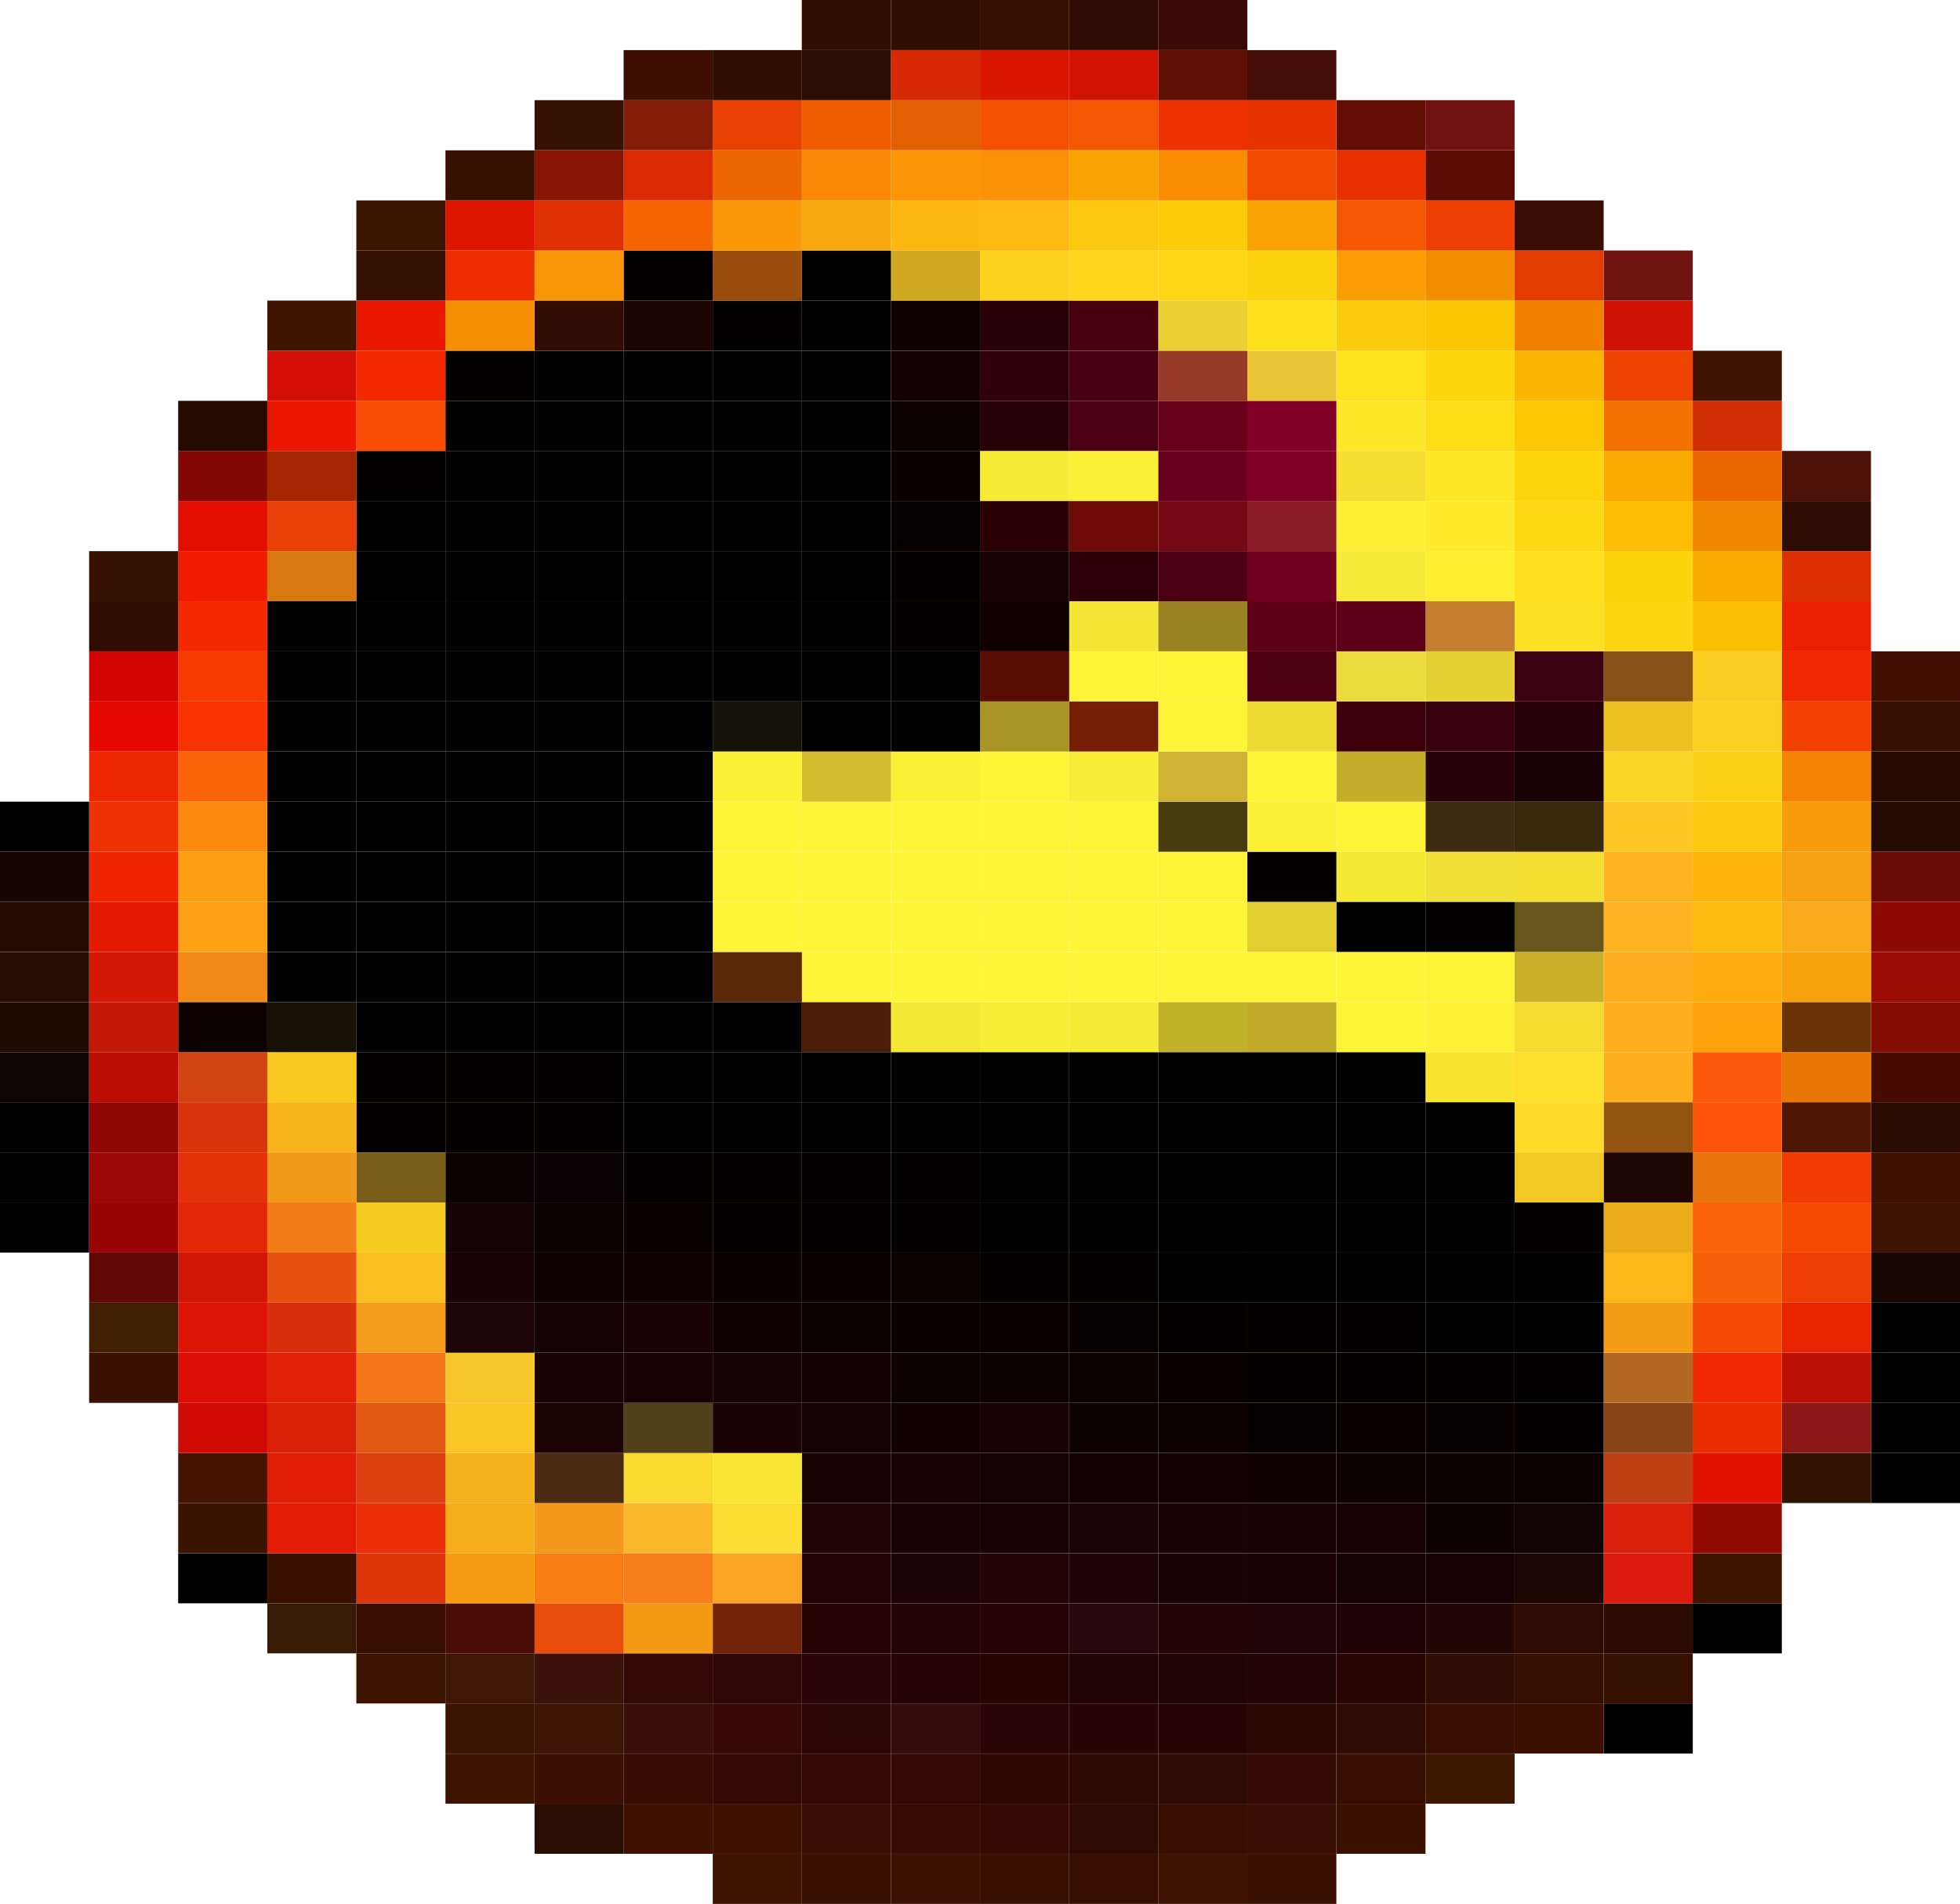 <?xml version="1.0" encoding="UTF-8"?> <svg xmlns="http://www.w3.org/2000/svg" id="Layer_2" data-name="Layer 2" viewBox="0 0 248.07 241.01"><defs><style> .cls-1 { fill: #ec2701; } .cls-2 { fill: #0e0100; } .cls-3 { fill: #151207; } .cls-4 { fill: #935412; } .cls-5 { fill: #e93000; } .cls-6 { fill: #080001; } .cls-7 { fill: #ef2801; } .cls-8 { fill: #d30603; } .cls-9 { fill: #701212; } .cls-10 { fill: #e41a03; } .cls-11 { fill: #fff136; } .cls-12 { fill: #fcd10d; } .cls-13 { fill: #190005; } .cls-14 { fill: #070101; } .cls-15 { fill: #f2c824; } .cls-16 { fill: #4c0011; } .cls-17 { fill: #fee724; } .cls-18 { fill: #150102; } .cls-19 { fill: #de350a; } .cls-20 { fill: #0f0400; } .cls-21 { fill: #e3ce32; } .cls-22 { fill: #1f0203; } .cls-23 { fill: #f8eb35; } .cls-24 { fill: #0b0102; } .cls-25 { fill: #f57616; } .cls-26 { fill: #3a1000; } .cls-27 { fill: #39290d; } .cls-28 { fill: #da1b0d; } .cls-29 { fill: #3f1500; } .cls-30 { fill: #380f01; } .cls-31 { fill: #3a1001; } .cls-32 { fill: #350b03; } .cls-33 { fill: #feaf20; } .cls-34 { fill: #39000e; } .cls-35 { fill: #d92008; } .cls-36 { fill: #310606; } .cls-37 { fill: #330d03; } .cls-38 { fill: #080101; } .cls-39 { fill: #230304; } .cls-40 { fill: #3f1506; } .cls-41 { fill: #f8a112; } .cls-42 { fill: #010000; } .cls-43 { fill: #f17b16; } .cls-44 { fill: #f64906; } .cls-45 { fill: #130202; } .cls-46 { fill: #ea2100; } .cls-47 { fill: #f75f09; } .cls-48 { fill: #fbdb32; } .cls-49 { fill: #f93203; } .cls-50 { fill: #fc9f15; } .cls-51 { fill: #fedf2b; } .cls-52 { fill: #fccc0a; } .cls-53 { fill: #69561d; } .cls-54 { fill: #1b0202; } .cls-55 { fill: #534018; } .cls-56 { fill: #ea2f0a; } .cls-57 { fill: #5f0805; } .cls-58 { fill: #e35f04; } .cls-59 { fill: #f59c16; } .cls-60 { fill: #fb9e05; } .cls-61 { fill: #ebac1a; } .cls-62 { fill: #c21805; } .cls-63 { fill: #f87e13; } .cls-64 { fill: #faa304; } .cls-65 { fill: #fbf036; } .cls-66 { fill: #e25712; } .cls-67 { fill: #48000f; } .cls-68 { fill: #f79d0d; } .cls-69 { fill: #060000; } .cls-70 { fill: #361000; } .cls-71 { fill: #320b04; } .cls-72 { fill: #910706; } .cls-73 { fill: #fdd11f; } .cls-74 { fill: #3e1701; } .cls-75 { fill: #f9e634; } .cls-76 { fill: #270b01; } .cls-77 { fill: #160202; } .cls-78 { fill: #090001; } .cls-79 { fill: #3d1502; } .cls-80 { fill: #1c0304; } .cls-81 { fill: #28080a; } .cls-82 { fill: #d31905; } .cls-83 { fill: #580c02; } .cls-84 { fill: #fcd123; } .cls-85 { fill: #fccb0e; } .cls-86 { fill: #fed51d; } .cls-87 { fill: #fff035; } .cls-88 { fill: #371000; } .cls-89 { fill: #040001; } .cls-90 { fill: #330e00; } .cls-91 { fill: #70001d; } .cls-92 { fill: #e5d132; } .cls-93 { fill: #e72301; } .cls-94 { fill: #140302; } .cls-95 { fill: #110001; } .cls-96 { fill: #fdaf1e; } .cls-97 { fill: #f6b21c; } .cls-98 { fill: #250a01; } .cls-99 { fill: #e01e07; } .cls-100 { fill: #f28701; } .cls-101 { fill: #cf0903; } .cls-102 { fill: #fdd615; } .cls-103 { fill: #830703; } .cls-104 { fill: #e53109; } .cls-105 { fill: #6a3407; } .cls-106 { fill: #875016; } .cls-107 { fill: #fec725; } .cls-108 { fill: #fc5809; } .cls-109 { fill: #3b0f01; } .cls-110 { fill: #f6c72b; } .cls-111 { fill: #fa8804; } .cls-112 { fill: #250006; } .cls-113 { fill: #f58d01; } .cls-114 { fill: #fdda27; } .cls-115 { fill: #360b0c; } .cls-116 { fill: #1d0501; } .cls-117 { fill: #f34b02; } .cls-118 { fill: #f5e835; } .cls-119 { fill: #2e0c02; } .cls-120 { fill: #fabf04; } .cls-121 { fill: #0e0000; } .cls-122 { fill: #380e01; } .cls-123 { fill: #360a02; } .cls-124 { fill: #e8c637; } .cls-125 { fill: #e73300; } .cls-126 { fill: #e20e01; } .cls-127 { fill: #9b8223; } .cls-128 { fill: #963a27; } .cls-129 { fill: #f9ec35; } .cls-130 { fill: #fb9406; } .cls-131 { fill: #e22608; } .cls-132 { fill: #2b0005; } .cls-133 { fill: #fcf136; } .cls-134 { fill: #ea2e02; } .cls-135 { fill: #190302; } .cls-136 { fill: #6f1311; } .cls-137 { fill: #f02904; } .cls-138 { fill: #3c110a; } .cls-139 { fill: #ba0e04; } .cls-140 { fill: #fa9106; } .cls-141 { fill: #fee21d; } .cls-142 { fill: #600f03; } .cls-143 { fill: #0a0001; } .cls-144 { fill: #fdab0f; } .cls-145 { fill: #f32a01; } .cls-146 { fill: #110302; } .cls-147 { fill: #0a0000; } .cls-148 { fill: #4d0010; } .cls-149 { fill: #030000; } .cls-150 { fill: #f15e01; } .cls-151 { fill: #390e01; } .cls-152 { fill: #fde025; } .cls-153 { fill: #321302; } .cls-154 { fill: #1b0303; } .cls-155 { fill: #240a00; } .cls-156 { fill: #450e06; } .cls-157 { fill: #4d1108; } .cls-158 { fill: #2a0c00; } .cls-159 { fill: #1e0303; } .cls-160 { fill: #040000; } .cls-161 { fill: #ea1800; } .cls-162 { fill: #f8b41c; } .cls-163 { fill: #380c03; } .cls-164 { fill: #e33c01; } .cls-165 { fill: #381001; } .cls-166 { fill: #9e0709; } .cls-167 { fill: #da2a03; } .cls-168 { fill: #f73c01; } .cls-169 { fill: #e41c06; } .cls-170 { fill: #850d04; } .cls-171 { fill: #d77810; } .cls-172 { fill: #380804; } .cls-173 { fill: #f55601; } .cls-174 { fill: #1f0304; } .cls-175 { fill: #200303; } .cls-176 { fill: #de3004; } .cls-177 { fill: #381b04; } .cls-178 { fill: #370e01; } .cls-179 { fill: #6f0b07; } .cls-180 { fill: #180701; } .cls-181 { fill: #f4991c; } .cls-182 { fill: #0c0000; } .cls-183 { fill: #ec6703; } .cls-184 { fill: #340703; } .cls-185 { fill: #c4ae2b; } .cls-186 { fill: #ce1304; } .cls-187 { fill: #2f0a03; } .cls-188 { fill: #8a1716; } .cls-189 { fill: #f3991a; } .cls-190 { fill: #f84d03; } .cls-191 { fill: #884318; } .cls-192 { fill: #630e04; } .cls-193 { fill: #260403; } .cls-194 { fill: #3a1101; } .cls-195 { fill: #e97703; } .cls-196 { fill: #250402; } .cls-197 { fill: #441301; } .cls-198 { fill: #fdd018; } .cls-199 { fill: #130102; } .cls-200 { fill: #190204; } .cls-201 { fill: #5b280a; } .cls-202 { fill: #2d0007; } .cls-203 { fill: #070000; } .cls-204 { fill: #feb421; } .cls-205 { fill: #e02009; } .cls-206 { fill: #180204; } .cls-207 { fill: #871605; } .cls-208 { fill: #2b0405; } .cls-209 { fill: #fcb719; } .cls-210 { fill: #170600; } .cls-211 { fill: #fdd60e; } .cls-212 { fill: #030001; } .cls-213 { fill: #e84101; } .cls-214 { fill: #d11402; } .cls-215 { fill: #ee3e01; } .cls-216 { fill: #3a1301; } .cls-217 { fill: #470b02; } .cls-218 { fill: #f28914; } .cls-219 { fill: #330802; } .cls-220 { fill: #4f1603; } .cls-221 { fill: #020100; } .cls-222 { fill: #feb422; } .cls-223 { fill: #361001; } .cls-224 { fill: #330807; } .cls-225 { fill: #2d0c02; } .cls-226 { fill: #f35701; } .cls-227 { fill: #473b10; } .cls-228 { fill: #761e07; } .cls-229 { fill: #750a14; } .cls-230 { fill: #2b0b01; } .cls-231 { fill: #f6a811; } .cls-232 { fill: #170203; } .cls-233 { fill: #3a0f09; } .cls-234 { fill: #160303; } .cls-235 { fill: #800024; } .cls-236 { fill: #e21202; } .cls-237 { fill: #785e18; } .cls-238 { fill: #c1b329; } .cls-239 { fill: #ba1005; } .cls-240 { fill: #421f01; } .cls-241 { fill: #9a0c04; } .cls-242 { fill: #230405; } .cls-243 { fill: #f28101; } .cls-244 { fill: #2c0703; } .cls-245 { fill: #3e1101; } .cls-246 { fill: #f0e037; } .cls-247 { fill: #fcc70f; } .cls-248 { fill: #3b1000; } .cls-249 { fill: #f45101; } .cls-250 { fill: #100000; } .cls-251 { fill: #260303; } .cls-252 { fill: #f9a624; } .cls-253 { fill: #ead033; } .cls-254 { fill: #ec6500; } .cls-255 { fill: #3b1201; } .cls-256 { fill: #e84006; } .cls-257 { fill: #994c0c; } .cls-258 { fill: #200304; } .cls-259 { fill: #690a03; } .cls-260 { fill: #140202; } .cls-261 { fill: #feea2b; } .cls-262 { fill: #2d0804; } .cls-263 { fill: #0d0000; } .cls-264 { fill: #140002; } .cls-265 { fill: #f99508; } .cls-266 { fill: #f9ec36; } .cls-267 { fill: #c0aa28; } .cls-268 { fill: #fab603; } .cls-269 { fill: #2e0505; } .cls-270 { fill: #d62803; } .cls-271 { fill: #3d000b; } .cls-272 { fill: #3e1202; } .cls-273 { fill: #f14b01; } .cls-274 { fill: #0a0102; } .cls-275 { fill: #c9af2a; } .cls-276 { fill: #180203; } .cls-277 { fill: #2f0903; } .cls-278 { fill: #dd1506; } .cls-279 { fill: #ea4e0b; } .cls-280 { fill: #2a0b00; } .cls-281 { fill: #fee01f; } .cls-282 { fill: #300604; } .cls-283 { fill: #f58205; } .cls-284 { fill: #ee3201; } .cls-285 { fill: #fee728; } .cls-286 { fill: #d02d04; } .cls-287 { fill: #fcc805; } .cls-288 { fill: #a89525; } .cls-289 { fill: #f59a14; } .cls-290 { fill: #150203; } .cls-291 { fill: #210a01; } .cls-292 { fill: #fcf036; } .cls-293 { fill: #3e0f01; } .cls-294 { fill: #3e1301; } .cls-295 { fill: #1d0304; } .cls-296 { fill: #f5ad1a; } .cls-297 { fill: #fc8a0e; } .cls-298 { fill: #f6dc30; } .cls-299 { fill: #370f01; } .cls-300 { fill: #0f0101; } .cls-301 { fill: #3c1403; } .cls-302 { fill: #be4115; } .cls-303 { fill: #020000; } .cls-304 { fill: #fdd613; } .cls-305 { fill: #b36922; } .cls-306 { fill: #100101; } .cls-307 { fill: #f6e934; } .cls-308 { fill: #300c03; } .cls-309 { fill: #4c0013; } .cls-310 { fill: #28000a; } .cls-311 { fill: #dd3002; } .cls-312 { fill: #351101; } .cls-313 { fill: #3d1401; } .cls-314 { fill: #3c1501; } .cls-315 { fill: #e7750c; } .cls-316 { fill: #f59e1d; } .cls-317 { fill: #f8ab02; } .cls-318 { fill: #3b0011; } .cls-319 { fill: #4b0e06; } .cls-320 { fill: #fba113; } .cls-321 { fill: #d01706; } .cls-322 { fill: #1b0304; } .cls-323 { fill: #73220a; } .cls-324 { fill: #fdaf20; } .cls-325 { fill: #fc620a; } .cls-326 { fill: #fef336; } .cls-327 { fill: #f4de31; } .cls-328 { fill: #f8b829; } .cls-329 { fill: #260405; } .cls-330 { fill: #faa802; } .cls-331 { fill: #d4be2f; } .cls-332 { fill: #090204; } .cls-333 { fill: #230303; } .cls-334 { fill: #831d05; } .cls-335 { fill: #d30f05; } .cls-336 { fill: #290604; } .cls-337 { fill: #fdd40d; } .cls-338 { fill: #fda10d; } .cls-339 { fill: #3e2911; } .cls-340 { fill: #d81601; } .cls-341 { fill: #670019; } .cls-342 { fill: #2f0008; } .cls-343 { fill: #401500; } .cls-344 { fill: #a52603; } .cls-345 { fill: #4c1e07; } .cls-346 { fill: #ee3203; } .cls-347 { fill: #401403; } .cls-348 { fill: #fac71e; } .cls-349 { fill: #f7cc21; } .cls-350 { fill: #f78f04; } .cls-351 { fill: #250405; } .cls-352 { fill: #190203; } .cls-353 { fill: #f7eb35; } .cls-354 { fill: #d2aa21; } .cls-355 { fill: #250302; } .cls-356 { fill: #f5e635; } .cls-357 { fill: #180302; } .cls-358 { fill: #fac021; } .cls-359 { fill: #160001; } .cls-360 { fill: #d92e0b; } .cls-361 { fill: #990406; } .cls-362 { fill: #fdb811; } .cls-363 { fill: #1a0302; } .cls-364 { fill: #fddd17; } .cls-365 { fill: #fcb711; } .cls-366 { fill: #360f01; } .cls-367 { fill: #3e1400; } .cls-368 { fill: #f47202; } .cls-369 { fill: #fdba10; } .cls-370 { fill: #3a0d04; } .cls-371 { fill: #ec1700; } .cls-372 { fill: #3b1101; } .cls-373 { fill: #d34211; } .cls-374 { fill: #fc990a; } .cls-375 { fill: #d9340c; } .cls-376 { fill: #e40800; } .cls-377 { fill: #4d2a14; } .cls-378 { fill: #050000; } .cls-379 { fill: #280404; } .cls-380 { fill: #fcd40b; } .cls-381 { fill: #140204; } .cls-382 { fill: #67001d; } .cls-383 { fill: #f69c12; } .cls-384 { fill: #c57f2e; } .cls-385 { fill: #2a0007; } .cls-386 { fill: #8d0b04; } .cls-387 { fill: #300d00; } .cls-388 { fill: #f9d626; } .cls-389 { fill: #fcbd04; } .cls-390 { fill: #da0e05; } .cls-391 { fill: #edc121; } .cls-392 { fill: #f8a20e; } .cls-393 { fill: #fff438; } .cls-394 { fill: #ee2402; } .cls-395 { fill: #f4de32; } .cls-396 { fill: #2a0d01; } .cls-397 { fill: #dd1501; } .cls-398 { fill: #fdb50e; } .cls-399 { fill: #fcc911; } .cls-400 { fill: #820027; } .cls-401 { fill: #f88c02; } .cls-402 { fill: #210303; } .cls-403 { fill: #1d0405; } .cls-404 { fill: #fee01c; } .cls-405 { fill: #480110; } .cls-406 { fill: #feed31; } .cls-407 { fill: #ef1c01; } .cls-408 { fill: #300e01; } .cls-409 { fill: #f34103; } .cls-410 { fill: #080202; } .cls-411 { fill: #0a0101; } .cls-412 { fill: #230705; } .cls-413 { fill: #f6e938; } .cls-414 { fill: #161005; } .cls-415 { fill: #f9ab1c; } .cls-416 { fill: #d0b333; } .cls-417 { fill: #dc3f10; } .cls-418 { fill: #1c0401; } .cls-419 { fill: #411002; } .cls-420 { fill: #5d0015; } .cls-421 { fill: #ef2e00; } .cls-422 { fill: #2e0a02; } .cls-423 { fill: #1b0203; } .cls-424 { fill: #8c1c25; } .cls-425 { fill: #401606; } .cls-426 { fill: #1e0502; } .cls-427 { fill: #110201; } .cls-428 { fill: #fbcc21; } .cls-429 { fill: #eddb33; } .cls-430 { fill: #130101; } .cls-431 { fill: #330804; } .cls-432 { fill: #270c01; } .cls-433 { fill: #fdd815; } .cls-434 { fill: #3b1004; } .cls-435 { fill: #fd5409; } .cls-436 { fill: #f23b01; } .cls-437 { fill: #f56504; } .cls-438 { fill: #5a0c05; } .cls-439 { fill: #ebdb3d; } .cls-440 { fill: #f9e42f; } .cls-441 { fill: #390c02; } .cls-442 { fill: #fb6408; } .cls-443 { fill: #fbc705; } .cls-444 { fill: #fcdd32; } .cls-445 { fill: #f87d1b; } .cls-446 { fill: #ee4301; } .cls-447 { fill: #180202; } .cls-448 { fill: #f9c626; } .cls-449 { fill: #910a04; } .cls-450 { fill: #280207; } .cls-451 { fill: #020001; } .cls-452 { fill: #fef337; } .cls-453 { fill: #0b0100; } .cls-454 { fill: #3a0a06; } .cls-455 { fill: #5e0017; } .cls-456 { fill: #e85011; } .cls-457 { fill: #da200b; } .cls-458 { fill: #0d0101; } </style></defs><g id="Layer_1-2" data-name="Layer 1"><g><rect class="cls-26" x="157.86" y="234.67" width="11.28" height="6.34"></rect><rect class="cls-294" x="146.59" y="234.67" width="11.28" height="6.34"></rect><rect class="cls-122" x="135.31" y="234.67" width="11.28" height="6.34"></rect><rect class="cls-31" x="124.04" y="234.67" width="11.28" height="6.34"></rect><rect class="cls-272" x="112.76" y="234.67" width="11.28" height="6.34"></rect><rect class="cls-372" x="101.48" y="234.67" width="11.28" height="6.34"></rect><rect class="cls-367" x="90.21" y="234.67" width="11.28" height="6.34"></rect><rect class="cls-26" x="169.14" y="228.33" width="11.28" height="6.34"></rect><rect class="cls-178" x="157.86" y="228.33" width="11.28" height="6.34"></rect><rect class="cls-151" x="146.59" y="228.33" width="11.28" height="6.34"></rect><rect class="cls-422" x="135.31" y="228.33" width="11.28" height="6.34"></rect><rect class="cls-123" x="124.04" y="228.33" width="11.28" height="6.34"></rect><rect class="cls-163" x="112.76" y="228.33" width="11.28" height="6.34"></rect><rect class="cls-434" x="101.48" y="228.33" width="11.28" height="6.34"></rect><rect class="cls-245" x="90.21" y="228.33" width="11.28" height="6.34"></rect><rect class="cls-245" x="78.93" y="228.33" width="11.28" height="6.34"></rect><rect class="cls-396" x="67.66" y="228.33" width="11.28" height="6.34"></rect><rect class="cls-74" x="180.42" y="221.99" width="11.28" height="6.34"></rect><rect class="cls-122" x="169.14" y="221.99" width="11.28" height="6.34"></rect><rect class="cls-32" x="157.86" y="221.99" width="11.28" height="6.34"></rect><rect class="cls-277" x="146.59" y="221.99" width="11.28" height="6.34"></rect><rect class="cls-262" x="135.31" y="221.99" width="11.28" height="6.34"></rect><rect class="cls-282" x="124.04" y="221.99" width="11.28" height="6.34"></rect><rect class="cls-431" x="112.76" y="221.99" width="11.28" height="6.34"></rect><rect class="cls-184" x="101.48" y="221.99" width="11.28" height="6.34"></rect><rect class="cls-219" x="90.21" y="221.99" width="11.28" height="6.34"></rect><rect class="cls-441" x="78.93" y="221.99" width="11.28" height="6.34"></rect><rect class="cls-109" x="67.66" y="221.99" width="11.28" height="6.34"></rect><rect class="cls-79" x="56.38" y="221.99" width="11.28" height="6.34"></rect><rect x="202.97" y="215.64" width="11.28" height="6.34"></rect><rect class="cls-248" x="191.69" y="215.64" width="11.28" height="6.34"></rect><rect class="cls-30" x="180.42" y="215.64" width="11.28" height="6.34"></rect><rect class="cls-187" x="169.14" y="215.64" width="11.28" height="6.34"></rect><rect class="cls-244" x="157.86" y="215.64" width="11.28" height="6.34"></rect><rect class="cls-193" x="146.59" y="215.64" width="11.28" height="6.34"></rect><rect class="cls-379" x="135.31" y="215.64" width="11.28" height="6.34"></rect><rect class="cls-208" x="124.04" y="215.64" width="11.28" height="6.34"></rect><rect class="cls-115" x="112.76" y="215.64" width="11.28" height="6.34"></rect><rect class="cls-269" x="101.48" y="215.64" width="11.28" height="6.34"></rect><rect class="cls-172" x="90.21" y="215.64" width="11.28" height="6.34"></rect><rect class="cls-233" x="78.93" y="215.64" width="11.28" height="6.34"></rect><rect class="cls-40" x="67.66" y="215.64" width="11.28" height="6.34"></rect><rect class="cls-301" x="56.38" y="215.64" width="11.28" height="6.34"></rect><rect class="cls-223" x="202.97" y="209.3" width="11.28" height="6.34"></rect><rect class="cls-366" x="191.69" y="209.3" width="11.28" height="6.34"></rect><rect class="cls-308" x="180.42" y="209.3" width="11.28" height="6.34"></rect><rect class="cls-336" x="169.14" y="209.3" width="11.28" height="6.34"></rect><rect class="cls-242" x="157.86" y="209.3" width="11.28" height="6.34"></rect><rect class="cls-175" x="146.59" y="209.3" width="11.28" height="6.34"></rect><rect class="cls-175" x="135.31" y="209.3" width="11.28" height="6.34"></rect><rect class="cls-196" x="124.04" y="209.3" width="11.28" height="6.34"></rect><rect class="cls-251" x="112.76" y="209.3" width="11.28" height="6.34"></rect><rect class="cls-208" x="101.48" y="209.3" width="11.28" height="6.34"></rect><rect class="cls-36" x="90.21" y="209.3" width="11.28" height="6.34"></rect><rect class="cls-224" x="78.93" y="209.3" width="11.28" height="6.34"></rect><rect class="cls-138" x="67.66" y="209.3" width="11.28" height="6.34"></rect><rect class="cls-425" x="56.38" y="209.3" width="11.28" height="6.34"></rect><rect class="cls-313" x="45.1" y="209.3" width="11.28" height="6.34"></rect><rect x="214.24" y="202.96" width="11.28" height="6.34"></rect><rect class="cls-230" x="202.97" y="202.96" width="11.28" height="6.34"></rect><rect class="cls-119" x="191.69" y="202.96" width="11.28" height="6.34"></rect><rect class="cls-412" x="180.42" y="202.96" width="11.28" height="6.34"></rect><rect class="cls-22" x="169.14" y="202.96" width="11.28" height="6.34"></rect><rect class="cls-258" x="157.86" y="202.96" width="11.28" height="6.34"></rect><rect class="cls-351" x="146.59" y="202.96" width="11.28" height="6.34"></rect><rect class="cls-81" x="135.31" y="202.96" width="11.28" height="6.34"></rect><rect class="cls-329" x="124.04" y="202.96" width="11.28" height="6.34"></rect><rect class="cls-333" x="112.76" y="202.96" width="11.28" height="6.34"></rect><rect class="cls-355" x="101.48" y="202.96" width="11.28" height="6.34"></rect><rect class="cls-323" x="90.21" y="202.96" width="11.28" height="6.34"></rect><rect class="cls-289" x="78.93" y="202.96" width="11.28" height="6.34"></rect><rect class="cls-279" x="67.66" y="202.96" width="11.28" height="6.34"></rect><rect class="cls-319" x="56.38" y="202.96" width="11.28" height="6.34"></rect><rect class="cls-122" x="45.1" y="202.96" width="11.28" height="6.34"></rect><rect class="cls-177" x="33.83" y="202.96" width="11.28" height="6.34"></rect><rect class="cls-343" x="214.24" y="196.62" width="11.28" height="6.34"></rect><rect class="cls-28" x="202.97" y="196.62" width="11.28" height="6.34"></rect><rect class="cls-116" x="191.69" y="196.62" width="11.28" height="6.34"></rect><rect class="cls-18" x="180.42" y="196.62" width="11.28" height="6.34"></rect><rect class="cls-290" x="169.14" y="196.62" width="11.28" height="6.34"></rect><rect class="cls-357" x="157.86" y="196.62" width="11.28" height="6.34"></rect><rect class="cls-363" x="146.59" y="196.62" width="11.28" height="6.34"></rect><rect class="cls-174" x="135.31" y="196.62" width="11.28" height="6.34"></rect><rect class="cls-39" x="124.04" y="196.62" width="11.28" height="6.34"></rect><rect class="cls-295" x="112.76" y="196.62" width="11.28" height="6.34"></rect><rect class="cls-402" x="101.48" y="196.62" width="11.28" height="6.34"></rect><rect class="cls-252" x="90.21" y="196.62" width="11.28" height="6.34"></rect><rect class="cls-445" x="78.93" y="196.62" width="11.28" height="6.34"></rect><rect class="cls-63" x="67.66" y="196.62" width="11.28" height="6.34"></rect><rect class="cls-383" x="56.38" y="196.62" width="11.28" height="6.34"></rect><rect class="cls-19" x="45.1" y="196.62" width="11.28" height="6.34"></rect><rect class="cls-255" x="33.83" y="196.62" width="11.28" height="6.34"></rect><rect x="22.55" y="196.62" width="11.28" height="6.34"></rect><rect class="cls-449" x="214.24" y="190.27" width="11.28" height="6.34"></rect><rect class="cls-457" x="202.97" y="190.27" width="11.28" height="6.34"></rect><rect class="cls-146" x="191.69" y="190.27" width="11.28" height="6.34"></rect><rect class="cls-263" x="180.42" y="190.27" width="11.28" height="6.34"></rect><rect class="cls-77" x="169.14" y="190.27" width="11.28" height="6.34"></rect><rect class="cls-276" x="157.86" y="190.27" width="11.28" height="6.34"></rect><rect class="cls-322" x="146.59" y="190.27" width="11.28" height="6.34"></rect><rect class="cls-80" x="135.31" y="190.27" width="11.28" height="6.34"></rect><rect class="cls-232" x="124.04" y="190.27" width="11.28" height="6.34"></rect><rect class="cls-54" x="112.76" y="190.27" width="11.28" height="6.34"></rect><rect class="cls-175" x="101.48" y="190.27" width="11.28" height="6.34"></rect><rect class="cls-444" x="90.21" y="190.27" width="11.28" height="6.34"></rect><rect class="cls-328" x="78.93" y="190.27" width="11.28" height="6.34"></rect><rect class="cls-181" x="67.66" y="190.27" width="11.28" height="6.34"></rect><rect class="cls-296" x="56.38" y="190.27" width="11.28" height="6.34"></rect><rect class="cls-56" x="45.1" y="190.27" width="11.28" height="6.34"></rect><rect class="cls-169" x="33.83" y="190.27" width="11.28" height="6.34"></rect><rect class="cls-216" x="22.55" y="190.27" width="11.28" height="6.34"></rect><rect x="236.8" y="183.93" width="11.28" height="6.34"></rect><rect class="cls-153" x="225.52" y="183.93" width="11.28" height="6.34"></rect><rect class="cls-236" x="214.24" y="183.93" width="11.28" height="6.34"></rect><rect class="cls-302" x="202.97" y="183.93" width="11.28" height="6.34"></rect><rect class="cls-24" x="191.69" y="183.93" width="11.28" height="6.34"></rect><rect class="cls-458" x="180.42" y="183.93" width="11.28" height="6.34"></rect><rect class="cls-458" x="169.14" y="183.93" width="11.28" height="6.34"></rect><rect class="cls-306" x="157.86" y="183.93" width="11.28" height="6.34"></rect><rect class="cls-199" x="146.59" y="183.93" width="11.28" height="6.34"></rect><rect class="cls-427" x="135.31" y="183.93" width="11.28" height="6.34"></rect><rect class="cls-45" x="124.04" y="183.93" width="11.28" height="6.34"></rect><rect class="cls-135" x="112.76" y="183.93" width="11.28" height="6.34"></rect><rect class="cls-447" x="101.48" y="183.93" width="11.28" height="6.34"></rect><rect class="cls-75" x="90.21" y="183.93" width="11.28" height="6.34"></rect><rect class="cls-48" x="78.93" y="183.93" width="11.28" height="6.34"></rect><rect class="cls-377" x="67.66" y="183.93" width="11.28" height="6.34"></rect><rect class="cls-97" x="56.38" y="183.93" width="11.28" height="6.34"></rect><rect class="cls-417" x="45.1" y="183.93" width="11.28" height="6.34"></rect><rect class="cls-99" x="33.83" y="183.93" width="11.28" height="6.34"></rect><rect class="cls-197" x="22.55" y="183.93" width="11.28" height="6.34"></rect><rect x="236.8" y="177.59" width="11.28" height="6.34"></rect><rect class="cls-188" x="225.52" y="177.59" width="11.28" height="6.34"></rect><rect class="cls-134" x="214.24" y="177.59" width="11.28" height="6.34"></rect><rect class="cls-191" x="202.97" y="177.59" width="11.28" height="6.34"></rect><rect class="cls-160" x="191.69" y="177.59" width="11.28" height="6.34"></rect><rect class="cls-69" x="180.42" y="177.59" width="11.28" height="6.34"></rect><rect class="cls-14" x="169.14" y="177.59" width="11.28" height="6.34"></rect><rect class="cls-69" x="157.86" y="177.59" width="11.28" height="6.34"></rect><rect class="cls-458" x="146.59" y="177.59" width="11.28" height="6.34"></rect><rect class="cls-182" x="135.31" y="177.59" width="11.28" height="6.34"></rect><rect class="cls-200" x="124.04" y="177.59" width="11.28" height="6.34"></rect><rect class="cls-250" x="112.76" y="177.59" width="11.28" height="6.34"></rect><rect class="cls-260" x="101.48" y="177.59" width="11.28" height="6.34"></rect><rect class="cls-322" x="90.21" y="177.59" width="11.28" height="6.34"></rect><rect class="cls-55" x="78.93" y="177.59" width="11.28" height="6.34"></rect><rect class="cls-159" x="67.66" y="177.59" width="11.28" height="6.34"></rect><rect class="cls-448" x="56.38" y="177.59" width="11.28" height="6.34"></rect><rect class="cls-66" x="45.1" y="177.59" width="11.28" height="6.34"></rect><rect class="cls-35" x="33.83" y="177.59" width="11.28" height="6.34"></rect><rect class="cls-101" x="22.55" y="177.59" width="11.28" height="6.34"></rect><rect x="236.8" y="171.25" width="11.28" height="6.34"></rect><rect class="cls-239" x="225.52" y="171.25" width="11.28" height="6.34"></rect><rect class="cls-137" x="214.24" y="171.25" width="11.28" height="6.34"></rect><rect class="cls-305" x="202.97" y="171.25" width="11.28" height="6.34"></rect><rect class="cls-451" x="191.69" y="171.25" width="11.28" height="6.34"></rect><rect class="cls-149" x="180.42" y="171.25" width="11.28" height="6.34"></rect><rect class="cls-160" x="169.14" y="171.25" width="11.28" height="6.34"></rect><rect class="cls-378" x="157.86" y="171.25" width="11.28" height="6.34"></rect><rect class="cls-14" x="146.59" y="171.25" width="11.28" height="6.34"></rect><rect class="cls-411" x="135.31" y="171.25" width="11.28" height="6.34"></rect><rect class="cls-263" x="124.04" y="171.25" width="11.28" height="6.34"></rect><rect class="cls-458" x="112.76" y="171.25" width="11.28" height="6.34"></rect><rect class="cls-430" x="101.48" y="171.25" width="11.28" height="6.34"></rect><rect class="cls-94" x="90.21" y="171.25" width="11.28" height="6.34"></rect><rect class="cls-206" x="78.93" y="171.25" width="11.28" height="6.34"></rect><rect class="cls-154" x="67.66" y="171.25" width="11.28" height="6.34"></rect><rect class="cls-110" x="56.38" y="171.25" width="11.28" height="6.34"></rect><rect class="cls-25" x="45.1" y="171.25" width="11.28" height="6.34"></rect><rect class="cls-205" x="33.83" y="171.25" width="11.28" height="6.34"></rect><rect class="cls-390" x="22.55" y="171.25" width="11.28" height="6.34"></rect><rect class="cls-194" x="11.28" y="171.25" width="11.28" height="6.34"></rect><rect x="236.8" y="164.9" width="11.28" height="6.34"></rect><rect class="cls-93" x="225.52" y="164.9" width="11.28" height="6.34"></rect><rect class="cls-44" x="214.24" y="164.9" width="11.28" height="6.34"></rect><rect class="cls-59" x="202.97" y="164.9" width="11.28" height="6.34"></rect><rect x="191.69" y="164.9" width="11.28" height="6.34"></rect><rect x="180.42" y="164.9" width="11.28" height="6.34"></rect><rect class="cls-451" x="169.14" y="164.9" width="11.28" height="6.34"></rect><rect class="cls-149" x="157.86" y="164.9" width="11.28" height="6.34"></rect><rect class="cls-160" x="146.59" y="164.9" width="11.28" height="6.34"></rect><rect class="cls-69" x="135.31" y="164.9" width="11.28" height="6.34"></rect><rect class="cls-38" x="124.04" y="164.9" width="11.28" height="6.34"></rect><rect class="cls-78" x="112.76" y="164.9" width="11.28" height="6.34"></rect><rect class="cls-453" x="101.48" y="164.9" width="11.28" height="6.34"></rect><rect class="cls-121" x="90.21" y="164.9" width="11.28" height="6.34"></rect><rect class="cls-423" x="78.93" y="164.9" width="11.28" height="6.34"></rect><rect class="cls-234" x="67.66" y="164.9" width="11.28" height="6.34"></rect><rect class="cls-403" x="56.38" y="164.9" width="11.28" height="6.34"></rect><rect class="cls-316" x="45.1" y="164.9" width="11.28" height="6.34"></rect><rect class="cls-360" x="33.83" y="164.9" width="11.28" height="6.34"></rect><rect class="cls-278" x="22.55" y="164.9" width="11.28" height="6.34"></rect><rect class="cls-240" x="11.28" y="164.9" width="11.28" height="6.34"></rect><rect class="cls-180" x="236.8" y="158.56" width="11.28" height="6.34"></rect><rect class="cls-215" x="225.52" y="158.56" width="11.28" height="6.34"></rect><rect class="cls-47" x="214.24" y="158.56" width="11.28" height="6.34"></rect><rect class="cls-209" x="202.97" y="158.56" width="11.28" height="6.34"></rect><rect x="191.69" y="158.56" width="11.28" height="6.34"></rect><rect x="180.42" y="158.56" width="11.28" height="6.34"></rect><rect x="169.14" y="158.56" width="11.28" height="6.34"></rect><rect x="157.86" y="158.56" width="11.28" height="6.34"></rect><rect x="146.59" y="158.56" width="11.28" height="6.34"></rect><rect class="cls-149" x="135.31" y="158.56" width="11.28" height="6.34"></rect><rect class="cls-378" x="124.04" y="158.56" width="11.28" height="6.34"></rect><rect class="cls-410" x="112.76" y="158.56" width="11.28" height="6.34"></rect><rect class="cls-6" x="101.48" y="158.56" width="11.28" height="6.34"></rect><rect class="cls-143" x="90.21" y="158.56" width="11.28" height="6.34"></rect><rect class="cls-2" x="78.93" y="158.56" width="11.28" height="6.34"></rect><rect class="cls-300" x="67.66" y="158.56" width="11.28" height="6.34"></rect><rect class="cls-352" x="56.38" y="158.56" width="11.28" height="6.34"></rect><rect class="cls-358" x="45.1" y="158.56" width="11.28" height="6.34"></rect><rect class="cls-456" x="33.83" y="158.56" width="11.28" height="6.34"></rect><rect class="cls-321" x="22.55" y="158.56" width="11.28" height="6.34"></rect><rect class="cls-57" x="11.28" y="158.56" width="11.28" height="6.34"></rect><rect class="cls-294" x="236.8" y="152.22" width="11.28" height="6.34"></rect><rect class="cls-117" x="225.52" y="152.22" width="11.28" height="6.34"></rect><rect class="cls-325" x="214.24" y="152.22" width="11.28" height="6.34"></rect><rect class="cls-61" x="202.97" y="152.22" width="11.28" height="6.34"></rect><rect class="cls-89" x="191.69" y="152.22" width="11.28" height="6.34"></rect><rect x="180.42" y="152.22" width="11.28" height="6.34"></rect><rect x="169.14" y="152.22" width="11.28" height="6.34"></rect><rect x="157.86" y="152.22" width="11.28" height="6.34"></rect><rect x="146.59" y="152.22" width="11.28" height="6.34"></rect><rect x="135.31" y="152.22" width="11.28" height="6.34"></rect><rect class="cls-42" x="124.04" y="152.22" width="11.28" height="6.34"></rect><rect class="cls-212" x="112.76" y="152.22" width="11.28" height="6.34"></rect><rect class="cls-160" x="101.48" y="152.22" width="11.28" height="6.34"></rect><rect class="cls-378" x="90.21" y="152.22" width="11.28" height="6.34"></rect><rect class="cls-14" x="78.93" y="152.22" width="11.28" height="6.34"></rect><rect class="cls-274" x="67.66" y="152.22" width="11.28" height="6.34"></rect><rect class="cls-381" x="56.38" y="152.22" width="11.28" height="6.34"></rect><rect class="cls-349" x="45.1" y="152.22" width="11.28" height="6.34"></rect><rect class="cls-43" x="33.83" y="152.22" width="11.28" height="6.34"></rect><rect class="cls-131" x="22.55" y="152.22" width="11.28" height="6.34"></rect><rect class="cls-361" x="11.28" y="152.22" width="11.28" height="6.34"></rect><rect y="152.22" width="11.28" height="6.34"></rect><rect class="cls-245" x="236.8" y="145.88" width="11.28" height="6.34"></rect><rect class="cls-436" x="225.52" y="145.88" width="11.28" height="6.34"></rect><rect class="cls-315" x="214.24" y="145.88" width="11.28" height="6.34"></rect><rect class="cls-426" x="202.97" y="145.88" width="11.28" height="6.34"></rect><rect class="cls-15" x="191.69" y="145.88" width="11.28" height="6.34"></rect><rect x="180.42" y="145.88" width="11.28" height="6.34"></rect><rect x="169.14" y="145.88" width="11.28" height="6.34"></rect><rect x="157.86" y="145.88" width="11.28" height="6.34"></rect><rect x="146.59" y="145.88" width="11.28" height="6.34"></rect><rect x="135.31" y="145.88" width="11.28" height="6.34"></rect><rect x="124.04" y="145.88" width="11.28" height="6.34"></rect><rect class="cls-451" x="112.76" y="145.88" width="11.28" height="6.34"></rect><rect class="cls-303" x="101.48" y="145.88" width="11.28" height="6.34"></rect><rect class="cls-160" x="90.21" y="145.88" width="11.28" height="6.34"></rect><rect class="cls-378" x="78.93" y="145.88" width="11.28" height="6.34"></rect><rect class="cls-332" x="67.66" y="145.88" width="11.28" height="6.34"></rect><rect class="cls-274" x="56.38" y="145.88" width="11.28" height="6.34"></rect><rect class="cls-237" x="45.1" y="145.88" width="11.28" height="6.34"></rect><rect class="cls-189" x="33.83" y="145.88" width="11.28" height="6.34"></rect><rect class="cls-104" x="22.55" y="145.88" width="11.28" height="6.34"></rect><rect class="cls-166" x="11.28" y="145.88" width="11.28" height="6.34"></rect><rect y="145.88" width="11.28" height="6.34"></rect><rect class="cls-280" x="236.8" y="139.53" width="11.28" height="6.34"></rect><rect class="cls-220" x="225.52" y="139.53" width="11.28" height="6.34"></rect><rect class="cls-435" x="214.24" y="139.53" width="11.28" height="6.34"></rect><rect class="cls-4" x="202.97" y="139.53" width="11.28" height="6.34"></rect><rect class="cls-114" x="191.69" y="139.53" width="11.28" height="6.34"></rect><rect x="180.42" y="139.53" width="11.28" height="6.34"></rect><rect x="169.14" y="139.53" width="11.28" height="6.34"></rect><rect x="157.86" y="139.53" width="11.28" height="6.34"></rect><rect x="146.59" y="139.53" width="11.28" height="6.34"></rect><rect x="135.31" y="139.53" width="11.28" height="6.34"></rect><rect x="124.04" y="139.53" width="11.28" height="6.34"></rect><rect x="112.76" y="139.53" width="11.28" height="6.34"></rect><rect x="101.48" y="139.53" width="11.28" height="6.34"></rect><rect x="90.21" y="139.53" width="11.28" height="6.34"></rect><rect class="cls-42" x="78.93" y="139.53" width="11.28" height="6.34"></rect><rect class="cls-149" x="67.66" y="139.53" width="11.28" height="6.34"></rect><rect class="cls-378" x="56.38" y="139.53" width="11.28" height="6.34"></rect><rect class="cls-378" x="45.1" y="139.53" width="11.28" height="6.34"></rect><rect class="cls-162" x="33.83" y="139.53" width="11.28" height="6.34"></rect><rect class="cls-375" x="22.55" y="139.53" width="11.28" height="6.34"></rect><rect class="cls-72" x="11.28" y="139.53" width="11.28" height="6.34"></rect><rect y="139.53" width="11.28" height="6.34"></rect><rect class="cls-217" x="236.8" y="133.19" width="11.28" height="6.34"></rect><rect class="cls-195" x="225.52" y="133.19" width="11.28" height="6.34"></rect><rect class="cls-108" x="214.24" y="133.19" width="11.28" height="6.34"></rect><rect class="cls-96" x="202.97" y="133.19" width="11.28" height="6.34"></rect><rect class="cls-51" x="191.69" y="133.19" width="11.28" height="6.34"></rect><rect class="cls-440" x="180.42" y="133.19" width="11.28" height="6.34"></rect><rect x="169.14" y="133.19" width="11.28" height="6.34"></rect><rect x="157.86" y="133.19" width="11.28" height="6.34"></rect><rect x="146.59" y="133.19" width="11.28" height="6.34"></rect><rect x="135.31" y="133.19" width="11.28" height="6.34"></rect><rect x="124.04" y="133.19" width="11.28" height="6.34"></rect><rect x="112.76" y="133.19" width="11.28" height="6.34"></rect><rect x="101.48" y="133.19" width="11.28" height="6.34"></rect><rect x="90.21" y="133.19" width="11.28" height="6.34"></rect><rect x="78.93" y="133.19" width="11.28" height="6.34"></rect><rect class="cls-451" x="67.66" y="133.19" width="11.28" height="6.34"></rect><rect class="cls-160" x="56.38" y="133.19" width="11.28" height="6.34"></rect><rect class="cls-160" x="45.1" y="133.19" width="11.28" height="6.34"></rect><rect class="cls-348" x="33.83" y="133.19" width="11.28" height="6.34"></rect><rect class="cls-373" x="22.55" y="133.19" width="11.28" height="6.34"></rect><rect class="cls-139" x="11.28" y="133.19" width="11.28" height="6.34"></rect><rect class="cls-20" y="133.19" width="11.28" height="6.34"></rect><rect class="cls-170" x="236.8" y="126.85" width="11.28" height="6.34"></rect><rect class="cls-105" x="225.52" y="126.85" width="11.28" height="6.34"></rect><rect class="cls-338" x="214.24" y="126.85" width="11.28" height="6.34"></rect><rect class="cls-324" x="202.97" y="126.85" width="11.28" height="6.34"></rect><rect class="cls-298" x="191.69" y="126.85" width="11.28" height="6.34"></rect><rect class="cls-11" x="180.42" y="126.85" width="11.28" height="6.34"></rect><rect class="cls-326" x="169.14" y="126.85" width="11.28" height="6.34"></rect><rect class="cls-267" x="157.86" y="126.85" width="11.28" height="6.34"></rect><rect class="cls-238" x="146.59" y="126.85" width="11.28" height="6.34"></rect><rect class="cls-353" x="135.31" y="126.85" width="11.28" height="6.34"></rect><rect class="cls-129" x="124.04" y="126.85" width="11.28" height="6.34"></rect><rect class="cls-118" x="112.76" y="126.85" width="11.28" height="6.34"></rect><rect class="cls-345" x="101.48" y="126.85" width="11.28" height="6.34"></rect><rect x="90.21" y="126.85" width="11.28" height="6.34"></rect><rect x="78.93" y="126.85" width="11.28" height="6.34"></rect><rect x="67.66" y="126.85" width="11.28" height="6.34"></rect><rect x="56.38" y="126.85" width="11.28" height="6.34"></rect><rect x="45.1" y="126.85" width="11.28" height="6.34"></rect><rect class="cls-414" x="33.83" y="126.85" width="11.28" height="6.34"></rect><rect class="cls-458" x="22.55" y="126.85" width="11.28" height="6.34"></rect><rect class="cls-62" x="11.28" y="126.85" width="11.28" height="6.34"></rect><rect class="cls-291" y="126.85" width="11.28" height="6.34"></rect><rect class="cls-241" x="236.8" y="120.51" width="11.28" height="6.34"></rect><rect class="cls-392" x="225.52" y="120.51" width="11.28" height="6.34"></rect><rect class="cls-144" x="214.24" y="120.51" width="11.28" height="6.34"></rect><rect class="cls-33" x="202.97" y="120.51" width="11.28" height="6.34"></rect><rect class="cls-275" x="191.69" y="120.51" width="11.28" height="6.34"></rect><rect class="cls-452" x="180.42" y="120.51" width="11.28" height="6.34"></rect><rect class="cls-393" x="169.14" y="120.51" width="11.28" height="6.34"></rect><rect class="cls-393" x="157.86" y="120.51" width="11.28" height="6.34"></rect><rect class="cls-393" x="146.59" y="120.51" width="11.28" height="6.34"></rect><rect class="cls-393" x="135.31" y="120.51" width="11.28" height="6.34"></rect><rect class="cls-393" x="124.04" y="120.51" width="11.28" height="6.34"></rect><rect class="cls-393" x="112.76" y="120.51" width="11.28" height="6.34"></rect><rect class="cls-393" x="101.48" y="120.51" width="11.28" height="6.34"></rect><rect class="cls-201" x="90.21" y="120.51" width="11.28" height="6.34"></rect><rect x="78.93" y="120.51" width="11.28" height="6.34"></rect><rect x="67.66" y="120.51" width="11.28" height="6.34"></rect><rect x="56.38" y="120.51" width="11.28" height="6.34"></rect><rect x="45.1" y="120.51" width="11.28" height="6.34"></rect><rect x="33.83" y="120.51" width="11.28" height="6.34"></rect><rect class="cls-218" x="22.55" y="120.51" width="11.28" height="6.34"></rect><rect class="cls-82" x="11.28" y="120.51" width="11.28" height="6.34"></rect><rect class="cls-432" y="120.51" width="11.28" height="6.34"></rect><rect class="cls-386" x="236.8" y="114.16" width="11.28" height="6.34"></rect><rect class="cls-415" x="225.52" y="114.16" width="11.28" height="6.34"></rect><rect class="cls-369" x="214.24" y="114.16" width="11.28" height="6.34"></rect><rect class="cls-222" x="202.97" y="114.16" width="11.28" height="6.34"></rect><rect class="cls-53" x="191.69" y="114.16" width="11.28" height="6.34"></rect><rect class="cls-303" x="180.42" y="114.16" width="11.28" height="6.34"></rect><rect x="169.14" y="114.16" width="11.28" height="6.34"></rect><rect class="cls-21" x="157.86" y="114.16" width="11.28" height="6.34"></rect><rect class="cls-393" x="146.59" y="114.16" width="11.28" height="6.34"></rect><rect class="cls-393" x="135.31" y="114.16" width="11.28" height="6.34"></rect><rect class="cls-393" x="124.04" y="114.16" width="11.28" height="6.34"></rect><rect class="cls-393" x="112.76" y="114.16" width="11.28" height="6.34"></rect><rect class="cls-393" x="101.48" y="114.16" width="11.28" height="6.34"></rect><rect class="cls-393" x="90.21" y="114.16" width="11.28" height="6.34"></rect><rect x="78.93" y="114.16" width="11.28" height="6.34"></rect><rect x="67.66" y="114.16" width="11.28" height="6.34"></rect><rect x="56.38" y="114.16" width="11.28" height="6.34"></rect><rect x="45.1" y="114.16" width="11.28" height="6.34"></rect><rect x="33.83" y="114.16" width="11.28" height="6.34"></rect><rect class="cls-320" x="22.55" y="114.16" width="11.28" height="6.34"></rect><rect class="cls-10" x="11.28" y="114.16" width="11.28" height="6.34"></rect><rect class="cls-98" y="114.16" width="11.28" height="6.34"></rect><rect class="cls-259" x="236.8" y="107.82" width="11.28" height="6.34"></rect><rect class="cls-41" x="225.52" y="107.82" width="11.28" height="6.34"></rect><rect class="cls-398" x="214.24" y="107.82" width="11.28" height="6.34"></rect><rect class="cls-204" x="202.97" y="107.82" width="11.28" height="6.34"></rect><rect class="cls-395" x="191.69" y="107.82" width="11.28" height="6.34"></rect><rect class="cls-246" x="180.42" y="107.82" width="11.28" height="6.34"></rect><rect class="cls-307" x="169.14" y="107.82" width="11.28" height="6.34"></rect><rect class="cls-160" x="157.86" y="107.82" width="11.28" height="6.34"></rect><rect class="cls-452" x="146.59" y="107.82" width="11.28" height="6.34"></rect><rect class="cls-393" x="135.31" y="107.82" width="11.28" height="6.34"></rect><rect class="cls-393" x="124.04" y="107.82" width="11.28" height="6.34"></rect><rect class="cls-393" x="112.76" y="107.82" width="11.28" height="6.34"></rect><rect class="cls-393" x="101.48" y="107.82" width="11.28" height="6.34"></rect><rect class="cls-393" x="90.21" y="107.82" width="11.28" height="6.34"></rect><rect x="78.93" y="107.82" width="11.28" height="6.34"></rect><rect x="67.66" y="107.82" width="11.28" height="6.34"></rect><rect x="56.38" y="107.82" width="11.28" height="6.34"></rect><rect x="45.1" y="107.82" width="11.28" height="6.34"></rect><rect x="33.83" y="107.82" width="11.28" height="6.34"></rect><rect class="cls-50" x="22.55" y="107.82" width="11.28" height="6.34"></rect><rect class="cls-394" x="11.28" y="107.82" width="11.28" height="6.34"></rect><rect class="cls-210" y="107.82" width="11.28" height="6.34"></rect><rect class="cls-155" x="236.8" y="101.48" width="11.28" height="6.34"></rect><rect class="cls-68" x="225.52" y="101.48" width="11.28" height="6.34"></rect><rect class="cls-399" x="214.24" y="101.48" width="11.28" height="6.34"></rect><rect class="cls-107" x="202.97" y="101.48" width="11.28" height="6.34"></rect><rect class="cls-27" x="191.69" y="101.48" width="11.28" height="6.34"></rect><rect class="cls-339" x="180.42" y="101.48" width="11.28" height="6.34"></rect><rect class="cls-452" x="169.14" y="101.48" width="11.28" height="6.34"></rect><rect class="cls-133" x="157.86" y="101.48" width="11.28" height="6.34"></rect><rect class="cls-227" x="146.59" y="101.48" width="11.28" height="6.34"></rect><rect class="cls-393" x="135.31" y="101.48" width="11.28" height="6.34"></rect><rect class="cls-393" x="124.04" y="101.48" width="11.28" height="6.34"></rect><rect class="cls-393" x="112.76" y="101.48" width="11.28" height="6.34"></rect><rect class="cls-393" x="101.48" y="101.48" width="11.28" height="6.34"></rect><rect class="cls-393" x="90.21" y="101.48" width="11.28" height="6.34"></rect><rect x="78.93" y="101.48" width="11.28" height="6.34"></rect><rect x="67.66" y="101.48" width="11.28" height="6.34"></rect><rect x="56.38" y="101.48" width="11.28" height="6.34"></rect><rect x="45.1" y="101.48" width="11.28" height="6.34"></rect><rect x="33.83" y="101.48" width="11.28" height="6.34"></rect><rect class="cls-297" x="22.55" y="101.48" width="11.28" height="6.34"></rect><rect class="cls-346" x="11.28" y="101.48" width="11.28" height="6.34"></rect><rect y="101.48" width="11.28" height="6.34"></rect><rect class="cls-76" x="236.8" y="95.14" width="11.28" height="6.34"></rect><rect class="cls-283" x="225.52" y="95.14" width="11.28" height="6.34"></rect><rect class="cls-198" x="214.24" y="95.14" width="11.28" height="6.34"></rect><rect class="cls-388" x="202.97" y="95.14" width="11.28" height="6.34"></rect><rect class="cls-13" x="191.69" y="95.14" width="11.28" height="6.34"></rect><rect class="cls-112" x="180.42" y="95.14" width="11.28" height="6.34"></rect><rect class="cls-185" x="169.14" y="95.14" width="11.28" height="6.34"></rect><rect class="cls-393" x="157.86" y="95.14" width="11.28" height="6.34"></rect><rect class="cls-416" x="146.59" y="95.14" width="11.28" height="6.34"></rect><rect class="cls-266" x="135.31" y="95.14" width="11.28" height="6.34"></rect><rect class="cls-393" x="124.04" y="95.14" width="11.28" height="6.34"></rect><rect class="cls-65" x="112.76" y="95.14" width="11.28" height="6.34"></rect><rect class="cls-331" x="101.48" y="95.14" width="11.28" height="6.34"></rect><rect class="cls-133" x="90.21" y="95.14" width="11.28" height="6.34"></rect><rect x="78.93" y="95.14" width="11.28" height="6.34"></rect><rect x="67.66" y="95.14" width="11.28" height="6.34"></rect><rect x="56.38" y="95.14" width="11.28" height="6.34"></rect><rect x="45.1" y="95.14" width="11.28" height="6.34"></rect><rect x="33.83" y="95.14" width="11.28" height="6.34"></rect><rect class="cls-442" x="22.55" y="95.14" width="11.28" height="6.34"></rect><rect class="cls-1" x="11.28" y="95.14" width="11.28" height="6.34"></rect><rect class="cls-165" x="236.8" y="88.79" width="11.28" height="6.34"></rect><rect class="cls-409" x="225.52" y="88.79" width="11.28" height="6.34"></rect><rect class="cls-84" x="214.24" y="88.79" width="11.28" height="6.34"></rect><rect class="cls-391" x="202.97" y="88.79" width="11.28" height="6.34"></rect><rect class="cls-310" x="191.69" y="88.79" width="11.28" height="6.34"></rect><rect class="cls-34" x="180.42" y="88.79" width="11.28" height="6.34"></rect><rect class="cls-271" x="169.14" y="88.79" width="11.28" height="6.34"></rect><rect class="cls-429" x="157.86" y="88.79" width="11.28" height="6.34"></rect><rect class="cls-393" x="146.59" y="88.79" width="11.28" height="6.34"></rect><rect class="cls-228" x="135.31" y="88.79" width="11.28" height="6.34"></rect><rect class="cls-288" x="124.04" y="88.79" width="11.28" height="6.34"></rect><rect x="112.76" y="88.79" width="11.28" height="6.34"></rect><rect x="101.48" y="88.79" width="11.28" height="6.34"></rect><rect class="cls-3" x="90.21" y="88.79" width="11.28" height="6.34"></rect><rect x="78.93" y="88.79" width="11.28" height="6.34"></rect><rect x="67.66" y="88.79" width="11.28" height="6.34"></rect><rect x="56.38" y="88.79" width="11.28" height="6.34"></rect><rect x="45.1" y="88.79" width="11.28" height="6.34"></rect><rect x="33.83" y="88.79" width="11.28" height="6.34"></rect><rect class="cls-49" x="22.55" y="88.79" width="11.28" height="6.34"></rect><rect class="cls-376" x="11.28" y="88.79" width="11.28" height="6.34"></rect><rect class="cls-419" x="236.8" y="82.45" width="11.28" height="6.34"></rect><rect class="cls-7" x="225.52" y="82.45" width="11.28" height="6.34"></rect><rect class="cls-428" x="214.24" y="82.45" width="11.28" height="6.34"></rect><rect class="cls-106" x="202.97" y="82.45" width="11.28" height="6.34"></rect><rect class="cls-318" x="191.69" y="82.45" width="11.28" height="6.34"></rect><rect class="cls-92" x="180.42" y="82.45" width="11.28" height="6.34"></rect><rect class="cls-439" x="169.14" y="82.45" width="11.28" height="6.34"></rect><rect class="cls-148" x="157.86" y="82.45" width="11.28" height="6.34"></rect><rect class="cls-393" x="146.59" y="82.45" width="11.28" height="6.34"></rect><rect class="cls-393" x="135.31" y="82.45" width="11.28" height="6.34"></rect><rect class="cls-83" x="124.04" y="82.45" width="11.28" height="6.34"></rect><rect x="112.76" y="82.45" width="11.28" height="6.34"></rect><rect x="101.48" y="82.45" width="11.28" height="6.34"></rect><rect x="90.21" y="82.45" width="11.28" height="6.34"></rect><rect x="78.93" y="82.45" width="11.28" height="6.34"></rect><rect x="67.66" y="82.45" width="11.28" height="6.34"></rect><rect x="56.38" y="82.45" width="11.28" height="6.34"></rect><rect x="45.1" y="82.45" width="11.28" height="6.34"></rect><rect class="cls-42" x="33.83" y="82.45" width="11.28" height="6.34"></rect><rect class="cls-168" x="22.55" y="82.45" width="11.28" height="6.34"></rect><rect class="cls-8" x="11.28" y="82.45" width="11.28" height="6.34"></rect><rect class="cls-46" x="225.52" y="76.11" width="11.28" height="6.34"></rect><rect class="cls-120" x="214.24" y="76.11" width="11.28" height="6.34"></rect><rect class="cls-304" x="202.97" y="76.11" width="11.28" height="6.34"></rect><rect class="cls-152" x="191.69" y="76.11" width="11.28" height="6.34"></rect><rect class="cls-384" x="180.42" y="76.11" width="11.28" height="6.34"></rect><rect class="cls-455" x="169.14" y="76.11" width="11.28" height="6.34"></rect><rect class="cls-420" x="157.86" y="76.11" width="11.28" height="6.34"></rect><rect class="cls-127" x="146.59" y="76.11" width="11.28" height="6.34"></rect><rect class="cls-356" x="135.31" y="76.11" width="11.28" height="6.34"></rect><rect class="cls-95" x="124.04" y="76.11" width="11.28" height="6.34"></rect><rect class="cls-89" x="112.76" y="76.11" width="11.28" height="6.34"></rect><rect x="101.48" y="76.11" width="11.28" height="6.34"></rect><rect x="90.21" y="76.11" width="11.28" height="6.34"></rect><rect x="78.93" y="76.11" width="11.28" height="6.34"></rect><rect x="67.66" y="76.11" width="11.28" height="6.34"></rect><rect x="56.38" y="76.11" width="11.28" height="6.34"></rect><rect x="45.1" y="76.11" width="11.28" height="6.34"></rect><rect class="cls-42" x="33.83" y="76.11" width="11.28" height="6.34"></rect><rect class="cls-145" x="22.55" y="76.11" width="11.28" height="6.34"></rect><rect class="cls-387" x="11.28" y="76.11" width="11.28" height="6.34"></rect><rect class="cls-311" x="225.52" y="69.77" width="11.28" height="6.34"></rect><rect class="cls-317" x="214.24" y="69.77" width="11.28" height="6.34"></rect><rect class="cls-380" x="202.97" y="69.77" width="11.28" height="6.34"></rect><rect class="cls-281" x="191.69" y="69.77" width="11.28" height="6.34"></rect><rect class="cls-406" x="180.42" y="69.77" width="11.28" height="6.34"></rect><rect class="cls-413" x="169.14" y="69.77" width="11.28" height="6.34"></rect><rect class="cls-91" x="157.86" y="69.77" width="11.28" height="6.34"></rect><rect class="cls-309" x="146.59" y="69.77" width="11.28" height="6.34"></rect><rect class="cls-202" x="135.31" y="69.77" width="11.28" height="6.34"></rect><rect class="cls-359" x="124.04" y="69.77" width="11.28" height="6.34"></rect><rect class="cls-378" x="112.76" y="69.77" width="11.28" height="6.34"></rect><rect x="101.48" y="69.77" width="11.28" height="6.34"></rect><rect x="90.21" y="69.77" width="11.28" height="6.34"></rect><rect x="78.93" y="69.77" width="11.28" height="6.34"></rect><rect x="67.66" y="69.77" width="11.28" height="6.34"></rect><rect x="56.38" y="69.77" width="11.28" height="6.34"></rect><rect x="45.1" y="69.77" width="11.28" height="6.34"></rect><rect class="cls-171" x="33.83" y="69.77" width="11.28" height="6.34"></rect><rect class="cls-407" x="22.55" y="69.77" width="11.28" height="6.34"></rect><rect class="cls-70" x="11.28" y="69.77" width="11.28" height="6.34"></rect><rect class="cls-225" x="225.52" y="63.42" width="11.28" height="6.34"></rect><rect class="cls-100" x="214.24" y="63.42" width="11.28" height="6.34"></rect><rect class="cls-389" x="202.97" y="63.42" width="11.28" height="6.34"></rect><rect class="cls-433" x="191.69" y="63.42" width="11.28" height="6.34"></rect><rect class="cls-261" x="180.42" y="63.42" width="11.28" height="6.34"></rect><rect class="cls-87" x="169.14" y="63.42" width="11.28" height="6.34"></rect><rect class="cls-424" x="157.86" y="63.42" width="11.28" height="6.34"></rect><rect class="cls-229" x="146.59" y="63.42" width="11.28" height="6.34"></rect><rect class="cls-179" x="135.31" y="63.42" width="11.28" height="6.34"></rect><rect class="cls-132" x="124.04" y="63.42" width="11.28" height="6.34"></rect><rect class="cls-203" x="112.76" y="63.42" width="11.28" height="6.34"></rect><rect x="101.48" y="63.42" width="11.28" height="6.34"></rect><rect x="90.21" y="63.42" width="11.28" height="6.34"></rect><rect x="78.93" y="63.42" width="11.28" height="6.34"></rect><rect x="67.66" y="63.42" width="11.28" height="6.34"></rect><rect x="56.38" y="63.42" width="11.28" height="6.34"></rect><rect x="45.1" y="63.42" width="11.28" height="6.34"></rect><rect class="cls-256" x="33.83" y="63.42" width="11.28" height="6.34"></rect><rect class="cls-126" x="22.55" y="63.42" width="11.28" height="6.34"></rect><rect class="cls-157" x="225.52" y="57.08" width="11.28" height="6.34"></rect><rect class="cls-254" x="214.24" y="57.08" width="11.28" height="6.34"></rect><rect class="cls-330" x="202.97" y="57.08" width="11.28" height="6.34"></rect><rect class="cls-337" x="191.69" y="57.08" width="11.28" height="6.34"></rect><rect class="cls-17" x="180.42" y="57.08" width="11.28" height="6.34"></rect><rect class="cls-327" x="169.14" y="57.08" width="11.28" height="6.34"></rect><rect class="cls-235" x="157.86" y="57.08" width="11.28" height="6.34"></rect><rect class="cls-382" x="146.59" y="57.08" width="11.28" height="6.34"></rect><rect class="cls-292" x="135.31" y="57.08" width="11.28" height="6.34"></rect><rect class="cls-23" x="124.04" y="57.08" width="11.28" height="6.34"></rect><rect class="cls-147" x="112.76" y="57.08" width="11.28" height="6.34"></rect><rect x="101.48" y="57.08" width="11.28" height="6.34"></rect><rect x="90.21" y="57.08" width="11.28" height="6.34"></rect><rect x="78.93" y="57.08" width="11.28" height="6.34"></rect><rect x="67.66" y="57.08" width="11.28" height="6.34"></rect><rect x="56.38" y="57.08" width="11.28" height="6.34"></rect><rect class="cls-149" x="45.1" y="57.08" width="11.28" height="6.34"></rect><rect class="cls-344" x="33.83" y="57.08" width="11.28" height="6.34"></rect><rect class="cls-103" x="22.55" y="57.08" width="11.28" height="6.34"></rect><rect class="cls-286" x="214.24" y="50.74" width="11.28" height="6.34"></rect><rect class="cls-368" x="202.97" y="50.74" width="11.28" height="6.34"></rect><rect class="cls-287" x="191.69" y="50.74" width="11.28" height="6.34"></rect><rect class="cls-364" x="180.42" y="50.74" width="11.28" height="6.34"></rect><rect class="cls-285" x="169.14" y="50.74" width="11.28" height="6.34"></rect><rect class="cls-400" x="157.86" y="50.74" width="11.28" height="6.34"></rect><rect class="cls-341" x="146.59" y="50.74" width="11.28" height="6.34"></rect><rect class="cls-16" x="135.31" y="50.74" width="11.28" height="6.34"></rect><rect class="cls-450" x="124.04" y="50.74" width="11.28" height="6.34"></rect><rect class="cls-182" x="112.76" y="50.74" width="11.28" height="6.34"></rect><rect x="101.48" y="50.74" width="11.28" height="6.34"></rect><rect x="90.21" y="50.74" width="11.28" height="6.34"></rect><rect x="78.93" y="50.74" width="11.28" height="6.34"></rect><rect x="67.66" y="50.74" width="11.28" height="6.34"></rect><rect x="56.38" y="50.74" width="11.28" height="6.34"></rect><rect class="cls-190" x="45.1" y="50.74" width="11.28" height="6.34"></rect><rect class="cls-371" x="33.83" y="50.74" width="11.28" height="6.34"></rect><rect class="cls-155" x="22.55" y="50.74" width="11.28" height="6.34"></rect><rect class="cls-347" x="214.24" y="44.4" width="11.28" height="6.34"></rect><rect class="cls-446" x="202.97" y="44.4" width="11.28" height="6.34"></rect><rect class="cls-268" x="191.69" y="44.4" width="11.28" height="6.34"></rect><rect class="cls-211" x="180.42" y="44.4" width="11.28" height="6.34"></rect><rect class="cls-141" x="169.14" y="44.4" width="11.28" height="6.34"></rect><rect class="cls-124" x="157.86" y="44.4" width="11.28" height="6.34"></rect><rect class="cls-128" x="146.59" y="44.4" width="11.28" height="6.34"></rect><rect class="cls-405" x="135.31" y="44.4" width="11.28" height="6.34"></rect><rect class="cls-342" x="124.04" y="44.4" width="11.28" height="6.34"></rect><rect class="cls-264" x="112.76" y="44.4" width="11.28" height="6.34"></rect><rect x="101.48" y="44.4" width="11.28" height="6.34"></rect><rect x="90.21" y="44.4" width="11.28" height="6.34"></rect><rect x="78.93" y="44.4" width="11.28" height="6.34"></rect><rect x="67.66" y="44.4" width="11.28" height="6.34"></rect><rect class="cls-149" x="56.38" y="44.4" width="11.28" height="6.34"></rect><rect class="cls-145" x="45.1" y="44.4" width="11.28" height="6.34"></rect><rect class="cls-335" x="33.83" y="44.4" width="11.28" height="6.34"></rect><rect class="cls-186" x="202.97" y="38.05" width="11.28" height="6.34"></rect><rect class="cls-243" x="191.69" y="38.05" width="11.28" height="6.34"></rect><rect class="cls-443" x="180.42" y="38.05" width="11.28" height="6.34"></rect><rect class="cls-85" x="169.14" y="38.05" width="11.28" height="6.34"></rect><rect class="cls-404" x="157.86" y="38.05" width="11.28" height="6.34"></rect><rect class="cls-253" x="146.59" y="38.05" width="11.28" height="6.34"></rect><rect class="cls-67" x="135.31" y="38.05" width="11.28" height="6.34"></rect><rect class="cls-385" x="124.04" y="38.05" width="11.28" height="6.34"></rect><rect class="cls-121" x="112.76" y="38.05" width="11.28" height="6.34"></rect><rect x="101.48" y="38.05" width="11.28" height="6.34"></rect><rect class="cls-149" x="90.21" y="38.05" width="11.28" height="6.34"></rect><rect class="cls-418" x="78.93" y="38.05" width="11.28" height="6.34"></rect><rect class="cls-37" x="67.66" y="38.05" width="11.28" height="6.34"></rect><rect class="cls-350" x="56.38" y="38.05" width="11.28" height="6.34"></rect><rect class="cls-161" x="45.1" y="38.05" width="11.28" height="6.34"></rect><rect class="cls-29" x="33.83" y="38.05" width="11.28" height="6.34"></rect><rect class="cls-136" x="202.97" y="31.71" width="11.28" height="6.34"></rect><rect class="cls-164" x="191.69" y="31.71" width="11.28" height="6.34"></rect><rect class="cls-113" x="180.42" y="31.71" width="11.28" height="6.34"></rect><rect class="cls-60" x="169.14" y="31.71" width="11.28" height="6.34"></rect><rect class="cls-12" x="157.86" y="31.71" width="11.28" height="6.34"></rect><rect class="cls-102" x="146.59" y="31.71" width="11.28" height="6.34"></rect><rect class="cls-86" x="135.31" y="31.71" width="11.28" height="6.34"></rect><rect class="cls-73" x="124.04" y="31.71" width="11.28" height="6.34"></rect><rect class="cls-354" x="112.76" y="31.71" width="11.28" height="6.34"></rect><rect x="101.48" y="31.71" width="11.28" height="6.34"></rect><rect class="cls-257" x="90.21" y="31.71" width="11.28" height="6.34"></rect><rect class="cls-221" x="78.93" y="31.71" width="11.28" height="6.34"></rect><rect class="cls-265" x="67.66" y="31.71" width="11.28" height="6.34"></rect><rect class="cls-421" x="56.38" y="31.71" width="11.28" height="6.34"></rect><rect class="cls-312" x="45.1" y="31.71" width="11.28" height="6.34"></rect><rect class="cls-370" x="191.69" y="25.37" width="11.28" height="6.34"></rect><rect class="cls-215" x="180.42" y="25.37" width="11.28" height="6.34"></rect><rect class="cls-173" x="169.14" y="25.37" width="11.28" height="6.34"></rect><rect class="cls-64" x="157.86" y="25.37" width="11.28" height="6.34"></rect><rect class="cls-52" x="146.59" y="25.37" width="11.28" height="6.34"></rect><rect class="cls-247" x="135.31" y="25.37" width="11.28" height="6.34"></rect><rect class="cls-362" x="124.04" y="25.37" width="11.28" height="6.34"></rect><rect class="cls-365" x="112.76" y="25.37" width="11.28" height="6.34"></rect><rect class="cls-231" x="101.48" y="25.37" width="11.28" height="6.34"></rect><rect class="cls-374" x="90.21" y="25.37" width="11.28" height="6.34"></rect><rect class="cls-437" x="78.93" y="25.37" width="11.28" height="6.34"></rect><rect class="cls-176" x="67.66" y="25.37" width="11.28" height="6.34"></rect><rect class="cls-397" x="56.38" y="25.37" width="11.28" height="6.34"></rect><rect class="cls-314" x="45.1" y="25.37" width="11.28" height="6.34"></rect><rect class="cls-438" x="180.42" y="19.03" width="11.28" height="6.34"></rect><rect class="cls-5" x="169.14" y="19.03" width="11.28" height="6.34"></rect><rect class="cls-273" x="157.86" y="19.03" width="11.28" height="6.34"></rect><rect class="cls-401" x="146.59" y="19.03" width="11.28" height="6.34"></rect><rect class="cls-64" x="135.31" y="19.03" width="11.28" height="6.34"></rect><rect class="cls-140" x="124.04" y="19.03" width="11.28" height="6.34"></rect><rect class="cls-130" x="112.76" y="19.03" width="11.28" height="6.34"></rect><rect class="cls-111" x="101.48" y="19.03" width="11.28" height="6.34"></rect><rect class="cls-183" x="90.21" y="19.03" width="11.28" height="6.34"></rect><rect class="cls-167" x="78.93" y="19.03" width="11.28" height="6.34"></rect><rect class="cls-207" x="67.66" y="19.03" width="11.28" height="6.34"></rect><rect class="cls-88" x="56.38" y="19.03" width="11.28" height="6.34"></rect><rect class="cls-9" x="180.42" y="12.68" width="11.28" height="6.34"></rect><rect class="cls-192" x="169.14" y="12.68" width="11.28" height="6.34"></rect><rect class="cls-125" x="157.86" y="12.68" width="11.28" height="6.34"></rect><rect class="cls-284" x="146.59" y="12.68" width="11.28" height="6.34"></rect><rect class="cls-226" x="135.31" y="12.68" width="11.28" height="6.34"></rect><rect class="cls-249" x="124.04" y="12.68" width="11.28" height="6.34"></rect><rect class="cls-58" x="112.76" y="12.68" width="11.28" height="6.34"></rect><rect class="cls-150" x="101.48" y="12.68" width="11.28" height="6.34"></rect><rect class="cls-213" x="90.21" y="12.68" width="11.28" height="6.34"></rect><rect class="cls-334" x="78.93" y="12.68" width="11.28" height="6.34"></rect><rect class="cls-223" x="67.66" y="12.68" width="11.28" height="6.34"></rect><rect class="cls-156" x="157.86" y="6.34" width="11.28" height="6.34"></rect><rect class="cls-142" x="146.59" y="6.34" width="11.28" height="6.34"></rect><rect class="cls-214" x="135.31" y="6.34" width="11.28" height="6.34"></rect><rect class="cls-340" x="124.04" y="6.34" width="11.28" height="6.34"></rect><rect class="cls-270" x="112.76" y="6.34" width="11.28" height="6.34"></rect><rect class="cls-158" x="101.48" y="6.34" width="11.28" height="6.34"></rect><rect class="cls-387" x="90.21" y="6.34" width="11.28" height="6.34"></rect><rect class="cls-293" x="78.93" y="6.34" width="11.28" height="6.34"></rect><rect class="cls-454" x="146.59" width="11.28" height="6.34"></rect><rect class="cls-71" x="135.31" width="11.28" height="6.34"></rect><rect class="cls-299" x="124.04" width="11.28" height="6.34"></rect><rect class="cls-90" x="112.76" width="11.28" height="6.34"></rect><rect class="cls-408" x="101.48" width="11.28" height="6.34"></rect></g></g></svg> 